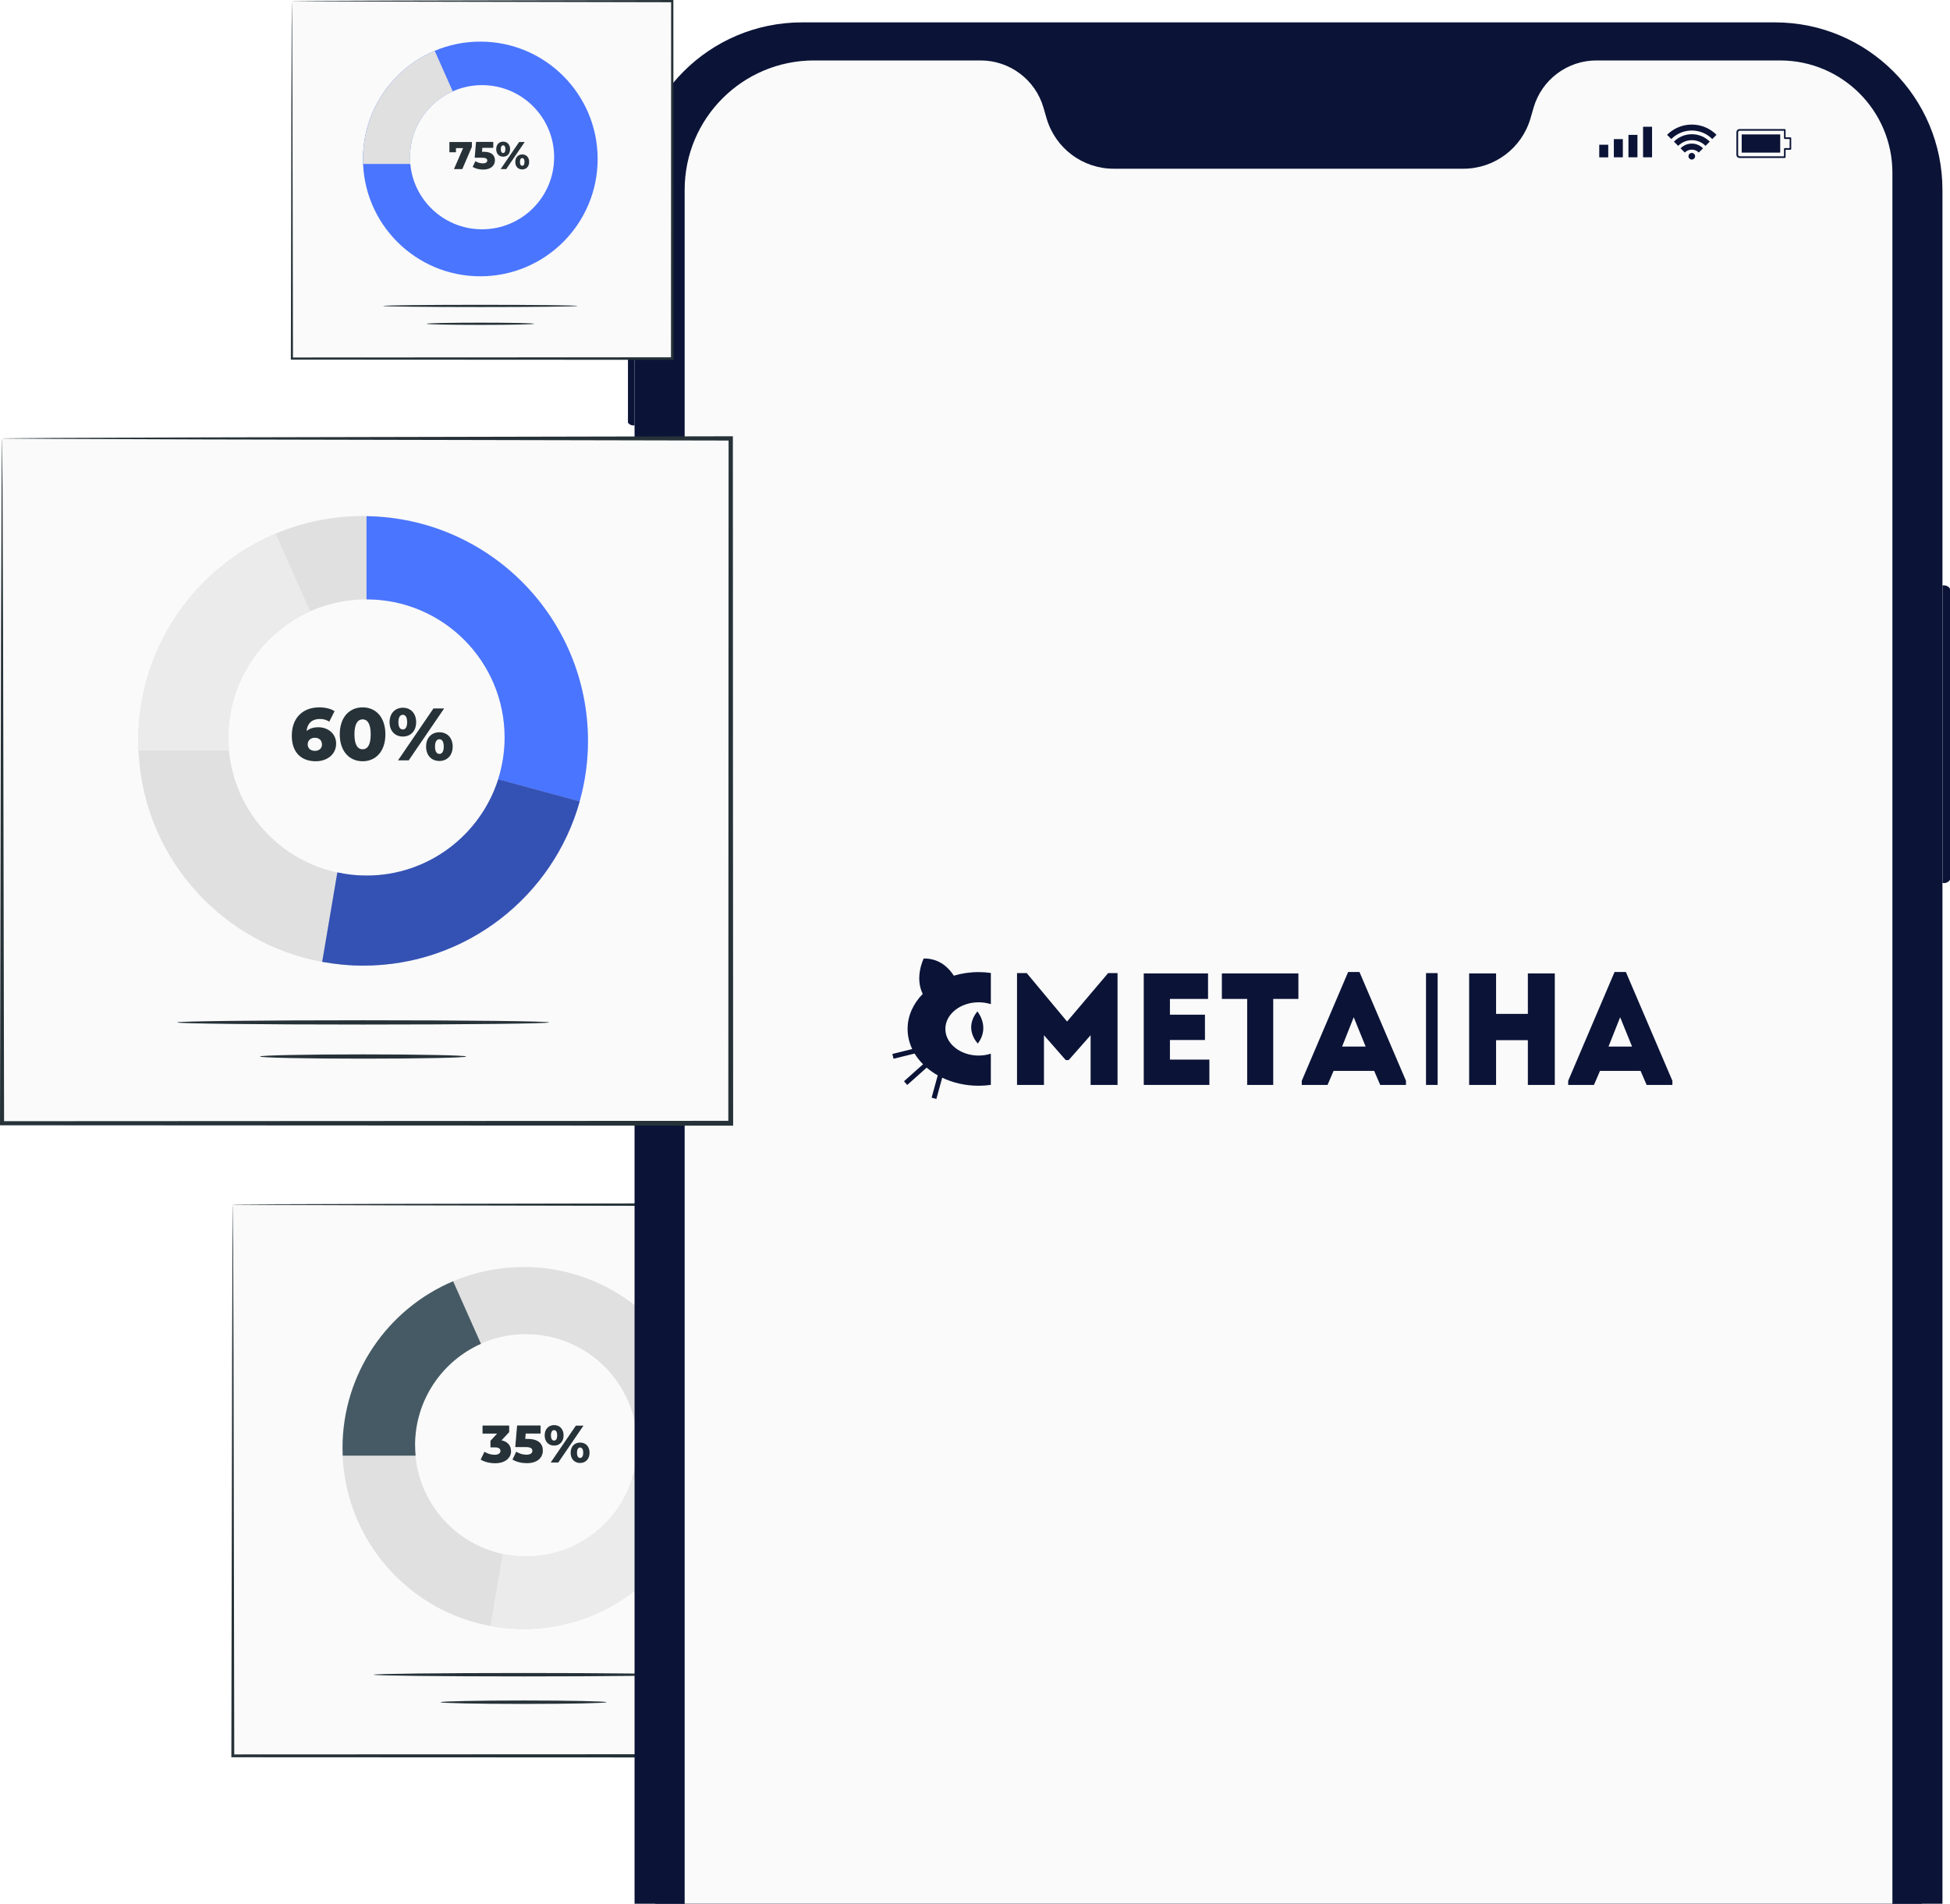 <?xml version="1.0" encoding="UTF-8"?> <svg xmlns="http://www.w3.org/2000/svg" width="295" height="288" viewBox="0 0 295 288" fill="none"><path d="M35.22 182.23V265.62H45.31H59.2H123.95V182.23H35.22Z" fill="#FAFAFA"></path><path d="M35.22 182.23C35.22 182.23 35.35 182.23 35.62 182.22C35.9 182.22 36.3 182.22 36.83 182.21C37.92 182.21 39.5 182.2 41.57 182.18C45.75 182.17 51.85 182.15 59.6 182.12C75.18 182.09 97.38 182.05 123.95 182H124.18V182.23C124.18 206.61 124.2 235.19 124.21 265.61V265.88H123.95C91.35 265.87 60.87 265.85 35.22 265.84H35V265.62C35.05 240.54 35.09 219.67 35.11 205.06C35.13 197.79 35.15 192.08 35.17 188.17C35.18 186.24 35.19 184.75 35.2 183.74C35.2 182.74 35.22 182.24 35.22 182.24C35.22 182.24 35.24 182.78 35.24 183.79C35.24 184.82 35.25 186.31 35.27 188.27C35.28 192.19 35.3 197.92 35.33 205.21C35.36 219.79 35.4 240.6 35.44 265.63L35.22 265.41C60.87 265.4 91.35 265.39 123.95 265.37L123.69 265.63C123.7 235.2 123.71 206.62 123.72 182.24L123.95 182.47C97.44 182.42 75.28 182.38 59.74 182.35C51.97 182.32 45.85 182.3 41.66 182.29C39.58 182.28 37.97 182.27 36.88 182.26C36.35 182.26 35.94 182.26 35.65 182.25C35.37 182.25 35.22 182.24 35.22 182.24V182.23Z" fill="#263238"></path><path d="M79.19 191.68C64.07 191.68 51.81 203.94 51.81 219.06C51.81 234.18 64.07 246.44 79.19 246.44C94.31 246.44 106.57 234.18 106.57 219.06C106.57 203.94 94.31 191.68 79.19 191.68ZM79.6 235.46C70.31 235.46 62.78 227.93 62.78 218.64C62.78 209.35 70.31 201.82 79.6 201.82C88.89 201.82 96.42 209.35 96.42 218.64C96.42 227.93 88.89 235.46 79.6 235.46Z" fill="#E0E0E0"></path><path d="M79.61 191.69C79.61 194.6 79.61 198.53 79.61 201.83C88.9 201.83 96.42 209.36 96.42 218.65C96.42 220.43 96.14 222.14 95.63 223.75L105.55 226.44C106.21 224.09 106.56 221.62 106.56 219.06C106.56 204.08 94.53 191.92 79.6 191.69H79.61Z" fill="#E0E0E0"></path><path d="M62.79 218.65C62.79 211.8 66.89 205.91 72.76 203.29L68.55 193.83C58.72 197.98 51.82 207.72 51.82 219.06C51.82 219.45 51.83 219.83 51.85 220.21H62.87C62.82 219.7 62.8 219.17 62.8 218.65H62.79Z" fill="#455A64"></path><path d="M79.6 235.47C78.38 235.47 77.19 235.34 76.04 235.09C75.62 237.53 74.82 242.26 74.19 245.98C75.81 246.28 77.48 246.44 79.18 246.44C91.74 246.44 102.32 237.98 105.54 226.44L95.62 223.75C93.46 230.54 87.1 235.47 79.59 235.47H79.6Z" fill="#EBEBEB"></path><path d="M101.84 253.35C101.84 253.49 91.7 253.61 79.19 253.61C66.68 253.61 56.53 253.49 56.53 253.35C56.53 253.21 66.67 253.09 79.19 253.09C91.71 253.09 101.84 253.21 101.84 253.35Z" fill="#263238"></path><path d="M91.76 257.51C91.76 257.65 86.13 257.77 79.2 257.77C72.27 257.77 66.63 257.65 66.63 257.51C66.63 257.37 72.25 257.25 79.2 257.25C86.15 257.25 91.76 257.37 91.76 257.51Z" fill="#263238"></path><path d="M77.32 219.5C77.32 220.45 76.57 221.36 74.89 221.36C74.12 221.36 73.3 221.17 72.72 220.81L73.29 219.62C73.74 219.92 74.31 220.08 74.83 220.08C75.35 220.08 75.71 219.87 75.71 219.5C75.71 219.17 75.46 218.96 74.86 218.96H74.2V217.96L75.2 216.88H73V215.66H77.03V216.65L75.87 217.89C76.81 218.09 77.3 218.69 77.3 219.49L77.32 219.5Z" fill="#263238"></path><path d="M82.12 219.45C82.12 220.45 81.37 221.35 79.69 221.35C78.92 221.35 78.1 221.16 77.53 220.8L78.1 219.61C78.55 219.91 79.11 220.07 79.65 220.07C80.19 220.07 80.54 219.86 80.54 219.48C80.54 219.14 80.31 218.91 79.46 218.91H77.95L78.23 215.65H81.78V216.87H79.53L79.46 217.68H79.83C81.48 217.68 82.12 218.44 82.12 219.43V219.45Z" fill="#263238"></path><path d="M82.4 217.14C82.4 216.18 83.01 215.59 83.83 215.59C84.65 215.59 85.26 216.17 85.26 217.14C85.26 218.11 84.65 218.69 83.83 218.69C83.01 218.69 82.4 218.12 82.4 217.14ZM87.12 215.67H88.27L84.46 221.25H83.31L87.12 215.67ZM84.29 217.14C84.29 216.57 84.09 216.35 83.82 216.35C83.57 216.35 83.35 216.57 83.35 217.14C83.35 217.71 83.56 217.93 83.82 217.93C84.09 217.93 84.29 217.71 84.29 217.14ZM86.33 219.77C86.33 218.81 86.93 218.23 87.76 218.23C88.59 218.23 89.19 218.81 89.19 219.77C89.19 220.73 88.58 221.32 87.76 221.32C86.94 221.32 86.33 220.75 86.33 219.77ZM88.23 219.77C88.23 219.2 88.02 218.98 87.76 218.98C87.5 218.98 87.29 219.2 87.29 219.77C87.29 220.34 87.5 220.56 87.76 220.56C88.02 220.56 88.23 220.34 88.23 219.77Z" fill="#263238"></path><g clip-path="url(#clip0_136_5199)"><path d="M268.517 3.385H121.337C107.342 3.385 95.997 14.73 95.997 28.725V369.865C95.997 383.86 107.342 395.205 121.337 395.205H268.517C282.511 395.205 293.857 383.86 293.857 369.865V28.725C293.857 14.73 282.511 3.385 268.517 3.385Z" fill="#0B1437"></path><path d="M290.747 369.855V28.725C290.747 16.448 280.794 6.495 268.517 6.495L121.347 6.495C109.069 6.495 99.117 16.448 99.117 28.725L99.117 369.855C99.117 382.132 109.069 392.085 121.347 392.085H268.517C280.794 392.085 290.747 382.132 290.747 369.855Z" fill="#0B1437"></path><path d="M180.727 18.855C179.517 18.855 178.527 17.865 178.527 16.655C178.527 15.445 179.517 14.455 180.727 14.455H209.027C210.237 14.455 211.227 15.445 211.227 16.655C211.227 17.865 210.237 18.855 209.027 18.855H180.727Z" fill="#0B1437"></path><path d="M165.547 18.855C164.337 18.855 163.347 17.865 163.347 16.655C163.347 15.445 164.337 14.455 165.547 14.455C166.757 14.455 167.747 15.445 167.747 16.655C167.747 17.865 166.757 18.855 165.547 18.855Z" fill="#0B1437"></path><path d="M173.647 18.855C172.437 18.855 171.447 17.865 171.447 16.655C171.447 15.445 172.437 14.455 173.647 14.455C174.857 14.455 175.847 15.445 175.847 16.655C175.847 17.865 174.857 18.855 173.647 18.855Z" fill="#0B1437"></path><path d="M224.317 18.855C223.107 18.855 222.117 17.865 222.117 16.655C222.117 15.445 223.107 14.455 224.317 14.455C225.527 14.455 226.517 15.445 226.517 16.655C226.517 17.865 225.527 18.855 224.317 18.855Z" fill="#0B1437"></path><path d="M216.217 18.855C215.007 18.855 214.017 17.865 214.017 16.655C214.017 15.445 215.007 14.455 216.217 14.455C217.427 14.455 218.417 15.445 218.417 16.655C218.417 17.865 217.427 18.855 216.217 18.855Z" fill="#0B1437"></path><path d="M269.287 9.145H241.507C237.107 9.145 233.237 12.055 232.007 16.275L231.537 17.895C230.227 22.415 226.087 25.525 221.377 25.525H168.487C163.777 25.525 159.637 22.415 158.327 17.895L157.857 16.275C156.627 12.055 152.757 9.145 148.357 9.145H123.147C112.337 9.145 103.577 17.905 103.577 28.715V368.475C103.577 378.645 111.817 386.885 121.987 386.885H269.617C278.827 386.885 286.287 379.425 286.287 370.215V26.145C286.287 16.755 278.677 9.145 269.287 9.145Z" fill="#FAFAFA"></path><path d="M294.097 133.585H293.867V88.555H294.097C294.687 88.555 295.167 89.035 295.167 89.625V132.525C295.167 133.115 294.687 133.595 294.097 133.595V133.585Z" fill="#0B1437"></path><path d="M95.727 116.305H96.007V144.815H95.727C95.137 144.815 94.657 144.335 94.657 143.745V117.365C94.657 116.775 95.137 116.295 95.727 116.295V116.305Z" fill="#0B1437"></path><path d="M95.727 79.055H96.007V107.565H95.727C95.137 107.565 94.657 107.085 94.657 106.495V80.115C94.657 79.525 95.137 79.045 95.727 79.045V79.055Z" fill="#0B1437"></path><path d="M95.787 51.095H95.997V64.355H95.787C95.267 64.355 94.837 63.935 94.837 63.405V52.045C94.837 51.525 95.257 51.095 95.787 51.095Z" fill="#0B1437"></path><path d="M243.297 21.895H241.937V23.805H243.297V21.895Z" fill="#0B1437"></path><path d="M245.506 21.045H244.146V23.795H245.506V21.045Z" fill="#0B1437"></path><path d="M247.716 20.405H246.356V23.795H247.716V20.405Z" fill="#0B1437"></path><path d="M249.926 19.175H248.566V23.795H249.926V19.175Z" fill="#0B1437"></path><path d="M269.997 23.895H263.177C262.907 23.895 262.687 23.675 262.687 23.405V20.015C262.687 19.745 262.907 19.525 263.167 19.525H269.997C269.997 19.525 270.067 19.535 270.087 19.565C270.107 19.585 270.127 19.625 270.127 19.655V20.775H270.857C270.927 20.775 270.977 20.835 270.977 20.905V22.535C270.977 22.605 270.917 22.655 270.857 22.655H270.127V23.775C270.127 23.845 270.067 23.895 270.007 23.895H269.997ZM269.877 19.775H263.177C263.047 19.775 262.947 19.885 262.947 20.015V23.405C262.947 23.535 263.057 23.645 263.187 23.645H269.887V22.525C269.887 22.455 269.947 22.405 270.007 22.405H270.737V21.025H270.007C269.937 21.025 269.887 20.965 269.887 20.905V19.785L269.877 19.775Z" fill="#0B1437"></path><path d="M263.486 23.085V20.335H269.316V21.575V21.845V23.085H263.486Z" fill="#0B1437"></path><path d="M256.437 23.635C256.437 23.355 256.217 23.135 255.937 23.135C255.657 23.135 255.437 23.355 255.437 23.635C255.437 23.915 255.657 24.135 255.937 24.135C256.217 24.135 256.437 23.915 256.437 23.635Z" fill="#0B1437"></path><path d="M254.236 22.435L254.876 23.075C255.146 22.805 255.526 22.635 255.936 22.635C256.346 22.635 256.726 22.805 256.996 23.075L257.636 22.435C257.196 21.995 256.596 21.725 255.936 21.725C255.276 21.725 254.676 21.995 254.236 22.435Z" fill="#0B1437"></path><path d="M255.936 20.305C254.886 20.305 253.926 20.735 253.236 21.425L253.876 22.065C254.406 21.535 255.136 21.205 255.946 21.205C256.756 21.205 257.486 21.535 258.016 22.065L258.656 21.425C257.966 20.735 257.006 20.305 255.956 20.305H255.936Z" fill="#0B1437"></path><path d="M252.196 20.395L252.836 21.035C253.626 20.245 254.726 19.745 255.936 19.745C257.146 19.745 258.246 20.235 259.036 21.035L259.676 20.395C258.716 19.435 257.396 18.845 255.936 18.845C254.476 18.845 253.156 19.435 252.196 20.395Z" fill="#0B1437"></path><g clip-path="url(#clip1_136_5199)"><path d="M149.898 159.402C149.319 159.583 148.696 159.685 148.052 159.685C145.274 159.685 143.016 157.876 143.016 155.656C143.016 153.436 145.274 151.627 148.052 151.627C148.696 151.627 149.319 151.728 149.898 151.909V147.19C149.292 147.105 148.674 147.058 148.052 147.058C146.73 147.058 145.465 147.25 144.294 147.601C143.573 146.469 142.164 144.975 139.741 145C139.741 145 138.332 147.804 139.591 150.363C138.16 151.824 137.302 153.66 137.302 155.656C137.302 156.727 137.551 157.755 138.001 158.701L135 159.443L135.178 160.17L138.365 159.383C138.714 159.961 139.146 160.504 139.64 161.003L136.756 163.574L137.25 164.133L140.189 161.513C140.694 161.946 141.254 162.338 141.863 162.68L140.937 166.054L141.656 166.251L142.538 163.034C144.152 163.807 146.036 164.253 148.049 164.253C148.669 164.253 149.286 164.207 149.895 164.122V159.402H149.898Z" fill="#0B1437"></path><path d="M147.86 153.008C147.86 153.008 149.832 155.327 147.929 157.868C147.929 157.868 145.711 155.661 147.86 153.008Z" fill="#0B1437"></path><path d="M161.428 154.538L167.639 147.212H169.064V164.128H164.99V156.61L161.671 160.37H161.226L157.933 156.61V164.128H153.858V147.212H155.327L161.428 154.538Z" fill="#0B1437"></path><path d="M182.755 147.261V151.117H176.99V153.502H182.288V157.333H176.99V160.296H182.957V164.128H173.03V147.261H182.758H182.755Z" fill="#0B1437"></path><path d="M188.676 151.117H184.847V147.261H196.424V151.117H192.616V164.13H188.676V151.117Z" fill="#0B1437"></path><path d="M208.801 164.13L207.889 162.009H201.744L200.832 164.13H196.935V163.503L203.948 147.045H205.663L212.698 163.503V164.13H208.801ZM206.597 158.323L204.794 153.888L203.036 158.323H206.597Z" fill="#0B1437"></path><path d="M235.213 147.261V164.13H231.138V157.358H226.329V164.13H222.254V147.261H226.329V153.381H231.138V147.261H235.213Z" fill="#0B1437"></path><path d="M249.106 164.13L248.193 162.009H242.049L241.136 164.13H237.239V163.503L244.253 147.045H245.968L253.003 163.503V164.13H249.106ZM246.902 158.323L245.099 153.888L243.34 158.323H246.902Z" fill="#0B1437"></path><path d="M217.488 147.212H215.729V164.128H217.488V147.212Z" fill="#0B1437"></path></g></g><path d="M44.154 0.169V54.243H50.693H59.704H101.692V0.169H44.154Z" fill="#FAFAFA"></path><path d="M44.154 0.169C44.154 0.169 44.235 0.169 44.411 0.161C44.594 0.161 44.858 0.161 45.196 0.154C45.901 0.154 46.928 0.139 48.271 0.132C50.978 0.125 54.934 0.11 59.96 0.088C70.065 0.066 84.462 0.037 101.699 0H101.868V0.169C101.868 15.982 101.883 34.511 101.89 54.236V54.434H101.699C80.558 54.426 60.797 54.412 44.161 54.404H44V54.243C44.037 37.974 44.066 24.443 44.081 14.97C44.095 10.259 44.11 6.553 44.125 4.021C44.132 2.774 44.139 1.812 44.147 1.152C44.147 0.506 44.161 0.176 44.161 0.176C44.161 0.176 44.176 0.528 44.176 1.181C44.176 1.849 44.183 2.818 44.198 4.087C44.206 6.634 44.22 10.347 44.242 15.072C44.264 24.524 44.294 38.026 44.323 54.243L44.161 54.081C60.797 54.074 80.558 54.067 101.699 54.052L101.508 54.243C101.516 34.511 101.523 15.982 101.53 0.169L101.699 0.338C84.513 0.301 70.145 0.272 60.07 0.249C55.029 0.227 51.066 0.213 48.344 0.205C46.994 0.198 45.952 0.191 45.24 0.183C44.895 0.183 44.631 0.183 44.44 0.176C44.257 0.176 44.161 0.169 44.161 0.169H44.154Z" fill="#263238"></path><path d="M72.662 6.296C62.859 6.296 54.912 14.243 54.912 24.047C54.912 33.85 62.859 41.798 72.662 41.798C82.466 41.798 90.413 33.85 90.413 24.047C90.413 14.243 82.466 6.296 72.662 6.296ZM72.927 34.687C66.902 34.687 62.022 29.807 62.022 23.783C62.022 17.758 66.902 12.878 72.927 12.878C78.951 12.878 83.831 17.758 83.831 23.783C83.831 29.807 78.951 34.687 72.927 34.687Z" fill="#4A75FF"></path><path d="M62.029 23.783C62.029 19.343 64.686 15.52 68.494 13.825L65.765 7.69C59.388 10.383 54.919 16.694 54.919 24.054C54.919 24.304 54.926 24.553 54.941 24.803H62.088C62.059 24.472 62.037 24.135 62.037 23.79L62.029 23.783Z" fill="#E0E0E0"></path><path d="M87.353 46.281C87.353 46.377 80.778 46.45 72.662 46.45C64.547 46.45 57.972 46.377 57.972 46.281C57.972 46.186 64.547 46.112 72.662 46.112C80.778 46.112 87.353 46.186 87.353 46.281Z" fill="#263238"></path><path d="M80.815 48.982C80.815 49.077 77.168 49.15 72.67 49.15C68.172 49.15 64.525 49.077 64.525 48.982C64.525 48.886 68.172 48.813 72.67 48.813C77.168 48.813 80.815 48.886 80.815 48.982Z" fill="#263238"></path><path d="M71.386 21.486V22.212L69.94 25.581H68.678L70.058 22.403H68.979V23.034H67.988V21.486H71.379H71.386Z" fill="#263238"></path><path d="M74.871 24.26C74.871 24.993 74.321 25.654 73.088 25.654C72.523 25.654 71.921 25.515 71.503 25.25L71.921 24.377C72.251 24.597 72.662 24.715 73.059 24.715C73.455 24.715 73.712 24.561 73.712 24.282C73.712 24.032 73.543 23.863 72.919 23.863H71.811L72.017 21.471H74.622V22.366H72.971L72.919 22.961H73.191C74.401 22.961 74.871 23.518 74.871 24.245V24.26Z" fill="#263238"></path><path d="M75.069 22.565C75.069 21.86 75.517 21.427 76.119 21.427C76.72 21.427 77.168 21.853 77.168 22.565C77.168 23.276 76.72 23.702 76.119 23.702C75.517 23.702 75.069 23.284 75.069 22.565ZM78.533 21.486H79.377L76.581 25.581H75.737L78.533 21.486ZM76.456 22.565C76.456 22.146 76.309 21.985 76.111 21.985C75.928 21.985 75.766 22.146 75.766 22.565C75.766 22.983 75.921 23.144 76.111 23.144C76.309 23.144 76.456 22.983 76.456 22.565ZM77.953 24.494C77.953 23.79 78.394 23.364 79.002 23.364C79.612 23.364 80.052 23.79 80.052 24.494C80.052 25.199 79.604 25.632 79.002 25.632C78.401 25.632 77.953 25.214 77.953 24.494ZM79.347 24.494C79.347 24.076 79.193 23.915 79.002 23.915C78.812 23.915 78.658 24.076 78.658 24.494C78.658 24.913 78.812 25.074 79.002 25.074C79.193 25.074 79.347 24.913 79.347 24.494Z" fill="#263238"></path><path d="M0.295 66.323V169.91H12.836H30.087H110.532V66.323H0.295Z" fill="#FAFAFA"></path><path d="M0.295 66.323C0.295 66.323 0.45 66.323 0.787 66.309C1.139 66.309 1.645 66.309 2.292 66.295C3.641 66.295 5.61 66.267 8.182 66.253C13.37 66.239 20.948 66.211 30.578 66.169C49.938 66.126 77.522 66.07 110.546 66H110.87V66.323C110.87 96.621 110.898 132.12 110.912 169.91V170.29H110.546C70.042 170.276 32.181 170.248 0.309 170.234H0V169.924C0.07 138.756 0.127 112.831 0.155 94.68C0.183 85.654 0.211 78.555 0.239 73.704C0.253 71.314 0.267 69.473 0.281 68.207C0.281 66.97 0.309 66.337 0.309 66.337C0.309 66.337 0.337 67.012 0.337 68.263C0.337 69.543 0.351 71.399 0.38 73.831C0.394 78.709 0.422 85.823 0.464 94.877C0.506 112.985 0.562 138.854 0.619 169.924L0.309 169.615C32.181 169.601 70.042 169.587 110.546 169.559L110.181 169.924C110.195 132.12 110.209 96.621 110.223 66.323L110.546 66.647C77.62 66.576 50.092 66.52 30.789 66.478C21.131 66.436 13.539 66.408 8.323 66.394C5.736 66.38 3.74 66.365 2.376 66.352C1.715 66.352 1.209 66.352 0.844 66.337C0.492 66.337 0.309 66.323 0.309 66.323H0.295Z" fill="#263238"></path><path d="M54.929 78.063C36.146 78.063 20.92 93.289 20.92 112.071C20.92 130.854 36.146 146.08 54.929 146.08C73.712 146.08 88.938 130.854 88.938 112.071C88.938 93.289 73.712 78.063 54.929 78.063ZM55.435 132.457C43.892 132.457 34.543 123.108 34.543 111.565C34.543 100.023 43.892 90.674 55.435 90.674C66.977 90.674 76.327 100.023 76.327 111.565C76.327 123.108 66.977 132.457 55.435 132.457Z" fill="#E0E0E0"></path><path d="M55.449 78.077C55.449 81.69 55.449 86.582 55.449 90.674C66.991 90.674 76.341 100.023 76.341 111.565C76.341 113.773 75.989 115.896 75.356 117.906L87.686 121.252C88.502 118.342 88.951 115.263 88.951 112.086C88.951 93.471 74.007 78.358 55.463 78.091L55.449 78.077Z" fill="#4A75FF"></path><path d="M34.543 111.565C34.543 103.06 39.633 95.735 46.929 92.487L41.699 80.734C29.482 85.894 20.92 97.984 20.92 112.086C20.92 112.564 20.934 113.042 20.962 113.52H34.656C34.599 112.887 34.557 112.24 34.557 111.579L34.543 111.565Z" fill="#EBEBEB"></path><path d="M55.449 132.457C53.931 132.457 52.454 132.288 51.034 131.979C50.514 135.016 49.516 140.878 48.743 145.504C50.753 145.869 52.834 146.08 54.943 146.08C70.548 146.08 83.694 135.564 87.7 121.238L75.371 117.892C72.685 126.327 64.784 132.457 55.463 132.457H55.449Z" fill="#4A75FF"></path><g opacity="0.3"><path d="M55.449 132.457C53.931 132.457 52.454 132.288 51.034 131.979C50.514 135.016 49.516 140.878 48.743 145.504C50.753 145.869 52.834 146.08 54.943 146.08C70.548 146.08 83.694 135.564 87.7 121.238L75.371 117.892C72.685 126.327 64.784 132.457 55.463 132.457H55.449Z" fill="black"></path></g><path d="M83.075 154.67C83.075 154.853 70.478 154.994 54.928 154.994C39.379 154.994 26.782 154.853 26.782 154.67C26.782 154.488 39.379 154.347 54.928 154.347C70.478 154.347 83.075 154.488 83.075 154.67Z" fill="#263238"></path><path d="M70.534 159.83C70.534 160.013 63.547 160.153 54.928 160.153C46.31 160.153 39.323 160.013 39.323 159.83C39.323 159.647 46.31 159.507 54.928 159.507C63.547 159.507 70.534 159.647 70.534 159.83Z" fill="#263238"></path><path d="M50.851 112.493C50.851 114.124 49.487 115.164 47.772 115.164C45.579 115.164 44.145 113.843 44.145 111.298C44.145 108.571 45.832 107.01 48.306 107.01C49.192 107.01 50.05 107.207 50.612 107.587L49.811 109.175C49.361 108.866 48.869 108.768 48.363 108.768C47.238 108.768 46.493 109.4 46.38 110.595C46.816 110.216 47.407 110.019 48.152 110.019C49.628 110.019 50.851 110.989 50.851 112.493ZM48.7 112.592C48.7 111.987 48.264 111.608 47.632 111.608C46.999 111.608 46.549 112.015 46.549 112.606C46.549 113.196 46.971 113.59 47.646 113.59C48.278 113.59 48.714 113.21 48.714 112.592H48.7Z" fill="#263238"></path><path d="M51.4 111.087C51.4 108.5 52.862 107.01 54.858 107.01C56.855 107.01 58.303 108.5 58.303 111.087C58.303 113.674 56.841 115.164 54.858 115.164C52.876 115.164 51.4 113.674 51.4 111.087ZM56.082 111.087C56.082 109.442 55.561 108.824 54.858 108.824C54.156 108.824 53.621 109.442 53.621 111.087C53.621 112.732 54.141 113.351 54.858 113.351C55.575 113.351 56.082 112.732 56.082 111.087Z" fill="#263238"></path><path d="M58.935 109.246C58.935 107.896 59.793 107.066 60.946 107.066C62.099 107.066 62.956 107.882 62.956 109.246C62.956 110.609 62.099 111.425 60.946 111.425C59.793 111.425 58.935 110.623 58.935 109.246ZM65.571 107.179H67.188L61.832 115.024H60.215L65.571 107.179ZM61.593 109.246C61.593 108.444 61.312 108.135 60.932 108.135C60.581 108.135 60.271 108.444 60.271 109.246C60.271 110.047 60.566 110.356 60.932 110.356C61.312 110.356 61.593 110.047 61.593 109.246ZM64.461 112.943C64.461 111.593 65.304 110.778 66.471 110.778C67.638 110.778 68.482 111.593 68.482 112.943C68.482 114.293 67.624 115.122 66.471 115.122C65.318 115.122 64.461 114.321 64.461 112.943ZM67.132 112.943C67.132 112.142 66.837 111.832 66.471 111.832C66.106 111.832 65.81 112.142 65.81 112.943C65.81 113.744 66.106 114.054 66.471 114.054C66.837 114.054 67.132 113.744 67.132 112.943Z" fill="#263238"></path><defs><clipPath id="clip0_136_5199"><rect width="200" height="285" fill="white" transform="translate(95 3)"></rect></clipPath><clipPath id="clip1_136_5199"><rect width="118" height="33.188" fill="white" transform="translate(135 145)"></rect></clipPath></defs></svg> 